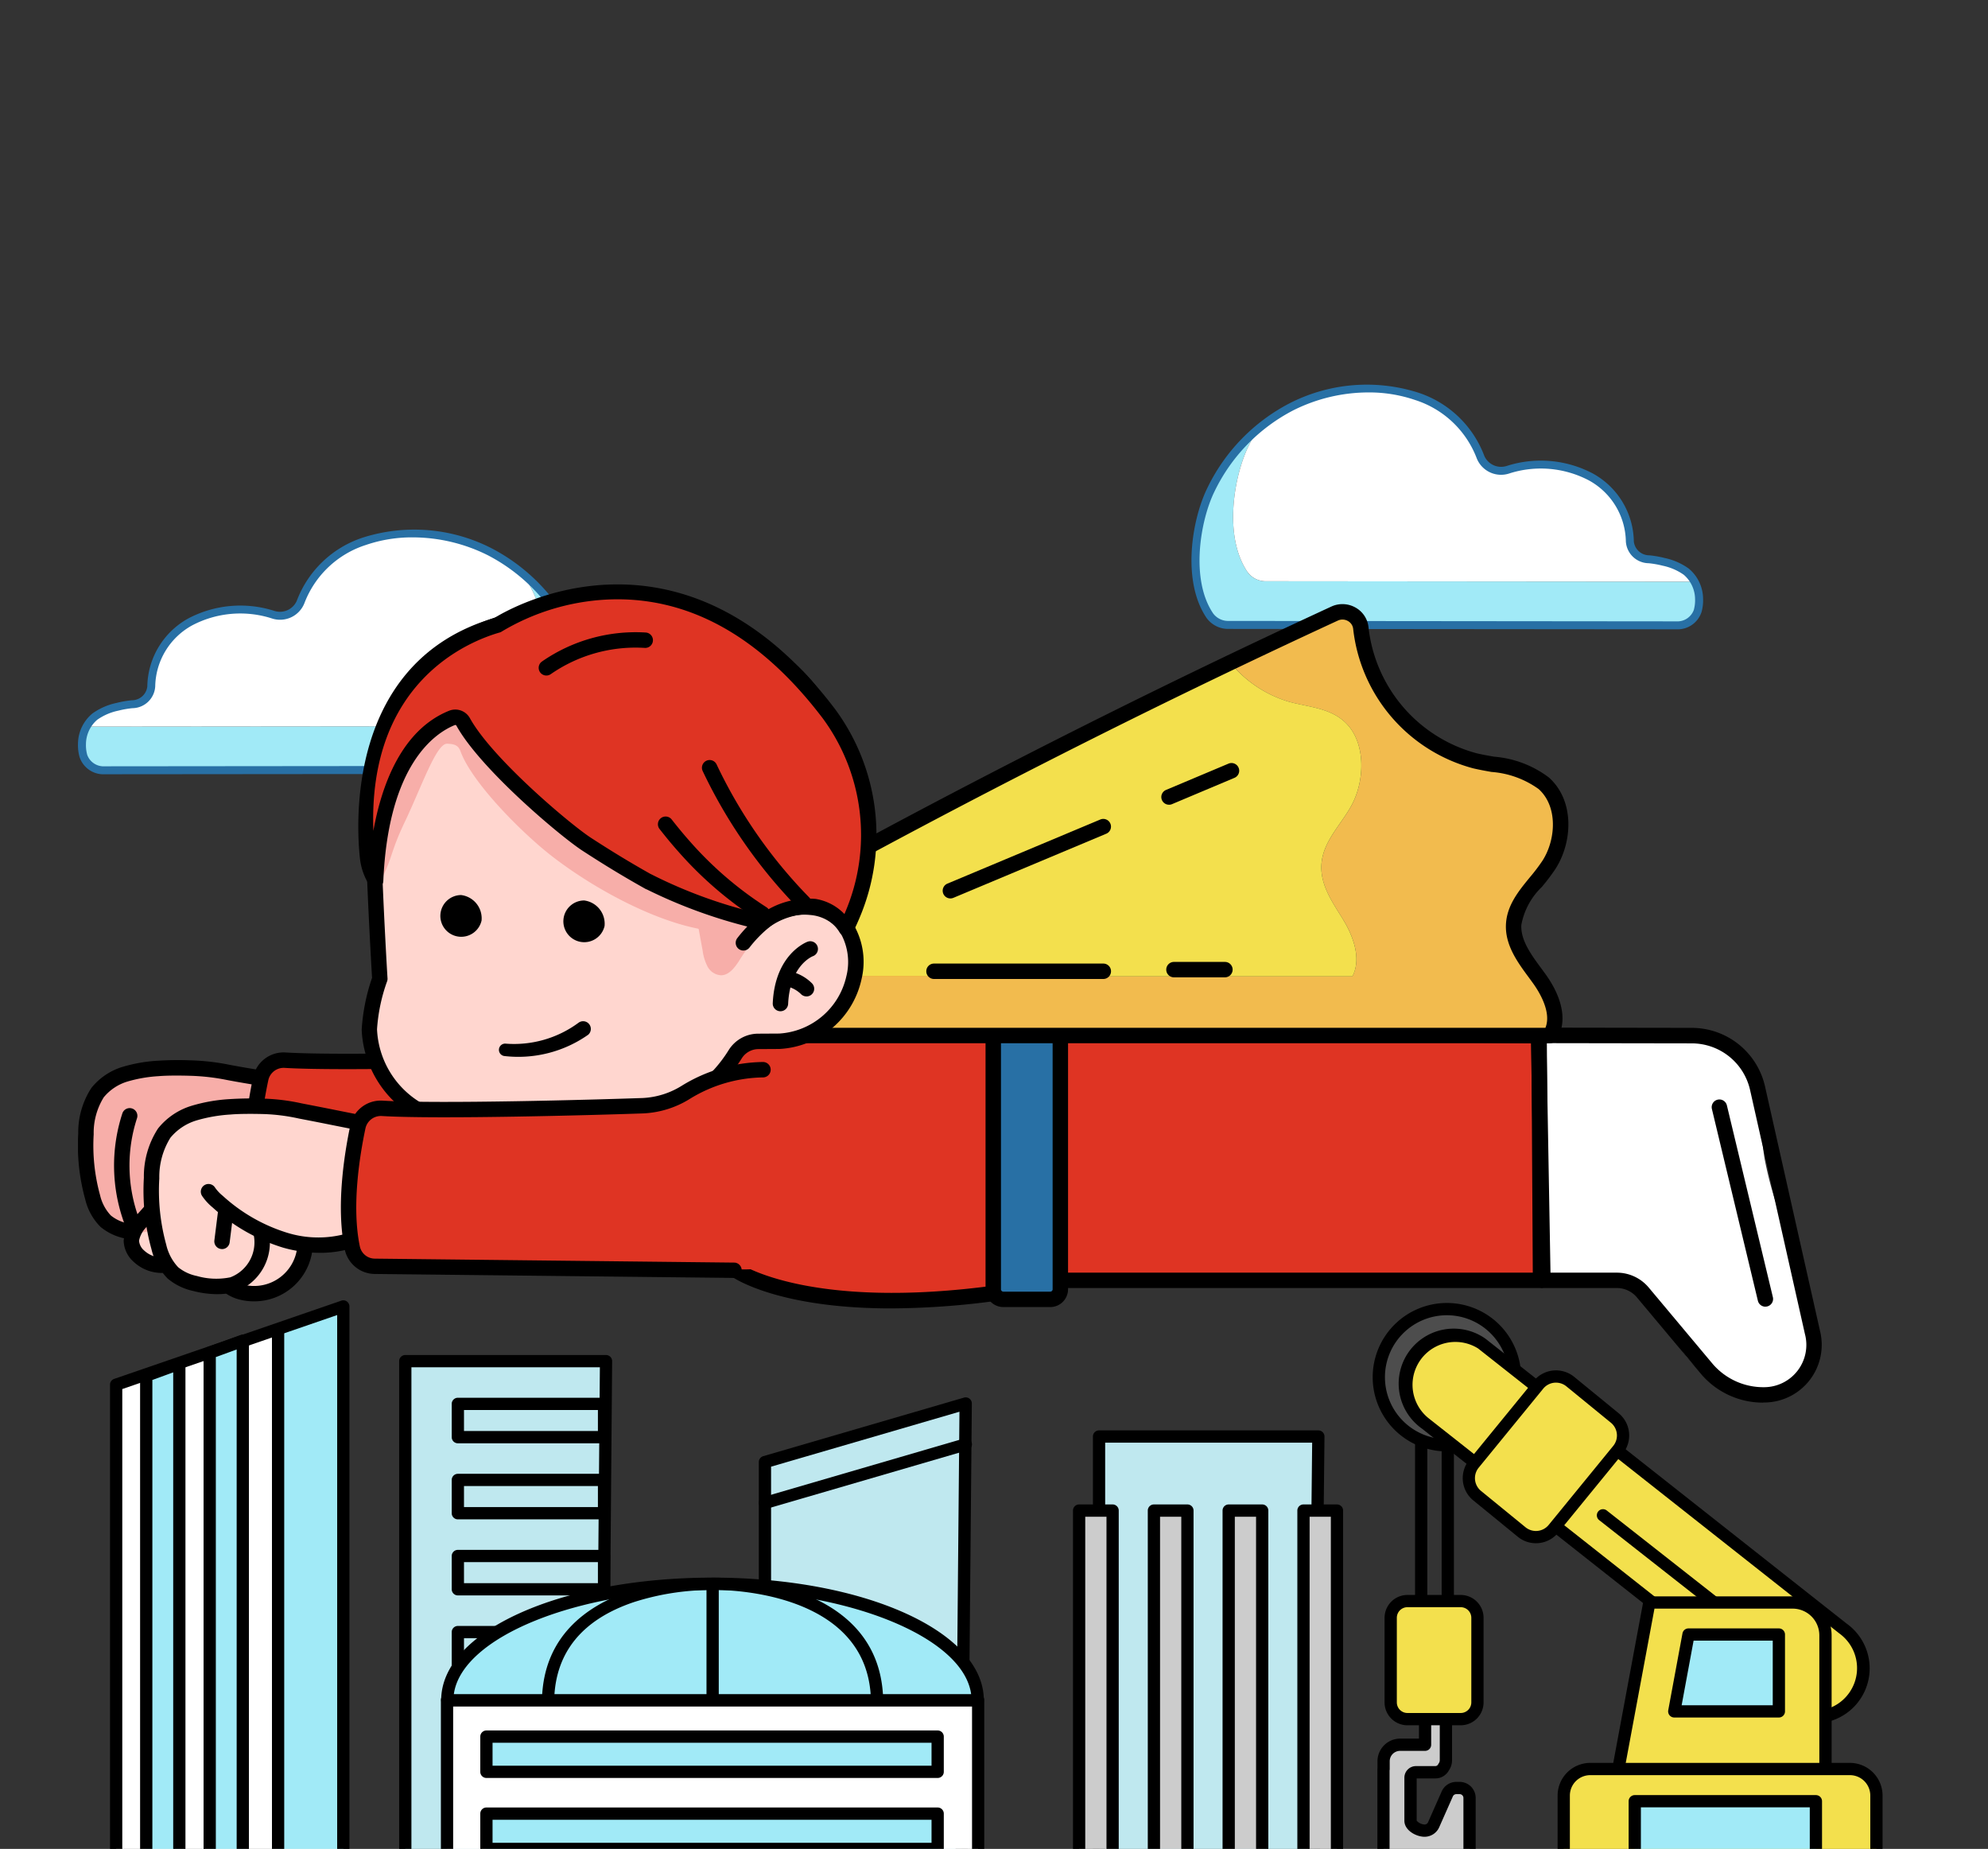 <svg xmlns="http://www.w3.org/2000/svg" xmlns:xlink="http://www.w3.org/1999/xlink" width="176.299" height="163.947" viewBox="0 0 176.299 163.947">
  <rect x="0" y="0" width="176.299" height="163.947" fill="#333333" stroke="none"/>
  <defs>
    <clipPath id="clip-path">
      <rect id="長方形_5631" data-name="長方形 5631" width="154.616" height="72.555" fill="none"/>
    </clipPath>
    <clipPath id="clip-path-2">
      <rect id="長方形_5611" data-name="長方形 5611" width="176.299" height="163.947" transform="translate(8950.886 -1821.477)" fill="#fff" stroke="#707070" stroke-width="1" opacity="0.724"/>
    </clipPath>
    <clipPath id="clip-path-3">
      <rect id="長方形_5626" data-name="長方形 5626" width="157.191" height="51.909" fill="none"/>
    </clipPath>
  </defs>
  <g id="area_job-chara19" transform="translate(-6607.725 1821.477)">
    <g id="グループ_7662" data-name="グループ 7662" transform="translate(-2343.161)">
      <g id="グループ_7660" data-name="グループ 7660" transform="translate(308.548 -5.606)">
        <path id="パス_29271" data-name="パス 29271" d="M6.044,28.561c-2.171-3.2-1.175-8.547.062-11.111a16.952,16.952,0,0,1,.861-1.562,16.538,16.538,0,0,0-4.2,5.438C1.531,23.89.535,29.238,2.706,32.437a2,2,0,0,0,1.661.817l39.71.035a1.893,1.893,0,0,0,1.888-1.269,3.559,3.559,0,0,0-.283-2.608L7.7,29.378a2,2,0,0,1-1.661-.817" transform="translate(8746.927 -1793.708)" fill="#a1eaf7"/>
        <path id="パス_29272" data-name="パス 29272" d="M55.033,17.645a5.219,5.219,0,0,0-2.012-.875,8.691,8.691,0,0,0-1.3-.227,1.718,1.718,0,0,1-1.693-1.583,6.61,6.61,0,0,0-3.473-5.726,9.535,9.535,0,0,0-7.287-.647,1.983,1.983,0,0,1-2.48-1.1,9.023,9.023,0,0,0-5.7-5.407,14.625,14.625,0,0,0-11.06.937A15.426,15.426,0,0,0,17.044,5a16.836,16.836,0,0,0-.861,1.562c-1.237,2.564-2.233,7.911-.062,11.111a2,2,0,0,0,1.661.817l37.979.034a2.87,2.87,0,0,0-.727-.878" transform="translate(8736.849 -1782.82)" fill="#fff"/>
        <path id="パス_29273" data-name="パス 29273" d="M43.006,21.706h0l-39.71-.035A2.364,2.364,0,0,1,1.34,20.7C-.874,17.436.028,12.032,1.376,9.238A16.561,16.561,0,0,1,8.715,1.656,15.031,15.031,0,0,1,20.051.7a9.373,9.373,0,0,1,5.921,5.633,1.63,1.63,0,0,0,2.04.869,9.9,9.9,0,0,1,7.565.677,7.009,7.009,0,0,1,3.652,6.038A1.378,1.378,0,0,0,40.6,15.144a9.069,9.069,0,0,1,1.354.236,5.664,5.664,0,0,1,2.148.942,3.526,3.526,0,0,1,1.269,2.69,3.822,3.822,0,0,1-.139,1.162,2.228,2.228,0,0,1-2.227,1.531M15.7.7A14.929,14.929,0,0,0,9.034,2.285,15.854,15.854,0,0,0,2.012,9.544C.773,12.111-.111,17.305,1.924,20.3a1.652,1.652,0,0,0,1.369.662L43,21h0a1.548,1.548,0,0,0,1.545-1.007,3.166,3.166,0,0,0,.115-.957,2.875,2.875,0,0,0-1-2.164,5.012,5.012,0,0,0-1.876-.808,8.377,8.377,0,0,0-1.248-.219,2.052,2.052,0,0,1-2.014-1.939,6.3,6.3,0,0,0-3.294-5.414,9.168,9.168,0,0,0-7.009-.618A2.321,2.321,0,0,1,25.3,6.549a8.659,8.659,0,0,0-5.481-5.182A12.572,12.572,0,0,0,15.7.7" transform="translate(8748 -1781.773)" fill="#2870a5"/>
      </g>
      <g id="グループ_7661" data-name="グループ 7661" transform="translate(8957.802 -1774.526)">
        <path id="パス_29271-2" data-name="パス 29271" d="M41.48,28.561c2.171-3.2,1.175-8.547-.062-11.111a16.951,16.951,0,0,0-.861-1.562,16.539,16.539,0,0,1,4.2,5.438c1.237,2.564,2.233,7.912.062,11.111a2,2,0,0,1-1.661.817l-39.71.035A1.893,1.893,0,0,1,1.558,32.02a3.559,3.559,0,0,1,.283-2.608l37.978-.034a2,2,0,0,0,1.661-.817" transform="translate(-1.077 -11.935)" fill="#a1eaf7"/>
        <path id="パス_29272-2" data-name="パス 29272" d="M15.571,17.645a5.219,5.219,0,0,1,2.012-.875,8.691,8.691,0,0,1,1.3-.227,1.718,1.718,0,0,0,1.693-1.583,6.61,6.61,0,0,1,3.473-5.726,9.535,9.535,0,0,1,7.287-.647,1.983,1.983,0,0,0,2.48-1.1,9.023,9.023,0,0,1,5.7-5.407,14.625,14.625,0,0,1,11.06.937A15.426,15.426,0,0,1,53.561,5a16.836,16.836,0,0,1,.861,1.562c1.237,2.564,2.233,7.911.062,11.111a2,2,0,0,1-1.661.817l-37.979.034a2.87,2.87,0,0,1,.727-.878" transform="translate(-14.08 -1.046)" fill="#fff"/>
        <path id="パス_29273-2" data-name="パス 29273" d="M2.368,21.706h0l39.71-.035a2.364,2.364,0,0,0,1.952-.972c2.215-3.264,1.312-8.668-.036-11.462a16.561,16.561,0,0,0-7.339-7.582A15.031,15.031,0,0,0,25.323.7,9.373,9.373,0,0,0,19.4,6.333a1.63,1.63,0,0,1-2.04.869A9.9,9.9,0,0,0,9.8,7.879a7.009,7.009,0,0,0-3.652,6.038,1.378,1.378,0,0,1-1.373,1.227,9.069,9.069,0,0,0-1.354.236,5.664,5.664,0,0,0-2.148.942A3.526,3.526,0,0,0,0,19.013a3.822,3.822,0,0,0,.139,1.162,2.228,2.228,0,0,0,2.227,1.531M29.676.7a14.929,14.929,0,0,1,6.664,1.582,15.854,15.854,0,0,1,7.022,7.259c1.238,2.567,2.122,7.761.088,10.76a1.652,1.652,0,0,1-1.369.662L2.37,21h0A1.548,1.548,0,0,1,.822,19.994a3.166,3.166,0,0,1-.115-.957,2.875,2.875,0,0,1,1-2.164,5.012,5.012,0,0,1,1.876-.808,8.377,8.377,0,0,1,1.248-.219A2.052,2.052,0,0,0,6.85,13.907a6.3,6.3,0,0,1,3.294-5.414,9.168,9.168,0,0,1,7.009-.618,2.321,2.321,0,0,0,2.921-1.327,8.659,8.659,0,0,1,5.481-5.182A12.572,12.572,0,0,1,29.676.7" transform="translate(0 0)" fill="#2870a5"/>
      </g>
      <g id="グループ_7648" data-name="グループ 7648" transform="translate(8957.802 -1769.656)">
        <g id="グループ_7586" data-name="グループ 7586" clip-path="url(#clip-path)">
          <path id="パス_29274" data-name="パス 29274" d="M292.565,108.746q-1.213-5.542-2.83-10.986a33.374,33.374,0,0,1-1.022-3.967c-.249-1.491-.272-3.012-.49-4.507a8.425,8.425,0,0,0-1.614-4.178,6.252,6.252,0,0,0-2.212-1.68,7.014,7.014,0,0,0-4.369-.5l-11.361-.064.388,21.721,7.614.1c1.2,1.52,2.431,3.019,3.579,4.58,1.191,1.62,2.361,3.367,4.128,4.326a11.41,11.41,0,0,0,3.027.99,4.478,4.478,0,0,0,2.46.059,4.22,4.22,0,0,0,1.891-1.751,5.236,5.236,0,0,0,1-2.228,5.724,5.724,0,0,0-.193-1.915" transform="translate(-139.144 -42.873)" fill="#fff"/>
          <path id="パス_29275" data-name="パス 29275" d="M177.2,104.154h44.414l-.129-21.691-44.673-.517" transform="translate(-91.57 -42.44)" fill="#df3423"/>
          <path id="パス_29276" data-name="パス 29276" d="M222.619,104.1H180.48a.683.683,0,1,1,0-1.366h41.451L221.81,82.4,180.084,81.9a.683.683,0,0,1,.008-1.366h.009l42.4.516a.683.683,0,0,1,.674.679l.129,21.691a.683.683,0,0,1-.683.687" transform="translate(-92.917 -41.707)"/>
          <path id="パス_29277" data-name="パス 29277" d="M287.863,114.784a7.2,7.2,0,0,1-5.568-2.6l-5.635-6.728a2.324,2.324,0,0,0-1.786-.834h-6.553a.684.684,0,0,1-.683-.671l-.387-21.72a.682.682,0,0,1,.683-.7h0l13.568.022a6.662,6.662,0,0,1,6.525,5.229l4.862,21.615a5.116,5.116,0,0,1-4.9,6.377h-.132M268.994,103.26h5.881a3.688,3.688,0,0,1,2.834,1.323l5.646,6.742a5.919,5.919,0,0,0,4.615,2.091,3.751,3.751,0,0,0,3.589-4.711L286.7,87.09a5.3,5.3,0,0,0-5.194-4.162l-12.872-.021Z" transform="translate(-138.41 -42.229)"/>
          <path id="パス_29278" data-name="パス 29278" d="M305.279,113.112a.683.683,0,0,1-.664-.525l-4.078-17.006a.683.683,0,1,1,1.329-.319l4.078,17.006a.683.683,0,0,1-.505.823.672.672,0,0,1-.16.019" transform="translate(-155.639 -49.065)"/>
          <path id="パス_29279" data-name="パス 29279" d="M24.823,102.428a4.935,4.935,0,0,1,.163,3.289,7.781,7.781,0,0,1-3.268,3.91,6.792,6.792,0,0,1-2.263,1.105,3.045,3.045,0,0,1-2.43-.378,1.929,1.929,0,0,1-1.1,1.1,16.108,16.108,0,0,1-2.16.947,3.552,3.552,0,0,1-2.783.106,3.273,3.273,0,0,1-1.407-2.839c-.151-2.855,1.095-5.578,2.313-8.166" transform="translate(-4.951 -52.568)" fill="#ffd6cf"/>
          <path id="パス_29280" data-name="パス 29280" d="M20.84,90.453a39.546,39.546,0,0,1-5.94-.99,20.8,20.8,0,0,0-3.988-.282,24.637,24.637,0,0,0-5.8.422,3.28,3.28,0,0,0-1.225.5,3.142,3.142,0,0,0-.808,1,13.189,13.189,0,0,0-1.3,7.937,7.11,7.11,0,0,0,.479,2.1,4.211,4.211,0,0,0,5.625,2.139,3.366,3.366,0,0,0,4.054.521,6.332,6.332,0,0,0,2.686-3.391c2.693.152,4.085.376,6.353-1.084-.086-.027.023-.543-.064-.57" transform="translate(-0.866 -46.185)" fill="#f7aea9"/>
          <path id="パス_29281" data-name="パス 29281" d="M4.239,103.314a.687.687,0,0,1-.17-.021,4.866,4.866,0,0,1-2.075-1.01A5.128,5.128,0,0,1,.64,99.838a17.907,17.907,0,0,1-.617-5.829,7.2,7.2,0,0,1,1.163-4.037A5.6,5.6,0,0,1,3.952,88.1a13.5,13.5,0,0,1,3.081-.544,28.591,28.591,0,0,1,2.953-.037,20.276,20.276,0,0,1,3.475.4c.934.179,2.107.372,3.241.558s2.331.383,3.285.566a.683.683,0,0,1-.257,1.342c-.936-.179-2.112-.373-3.249-.559s-2.324-.382-3.276-.565a19.1,19.1,0,0,0-3.261-.372c-.827-.026-2.053-.033-2.789.033a12.361,12.361,0,0,0-2.773.479,4.332,4.332,0,0,0-2.1,1.4,5.987,5.987,0,0,0-.89,3.279,16.546,16.546,0,0,0,.563,5.383,3.906,3.906,0,0,0,.957,1.812,3.456,3.456,0,0,0,1.5.7.683.683,0,0,1-.169,1.346" transform="translate(0 -45.316)"/>
          <path id="パス_29282" data-name="パス 29282" d="M11.786,116.53c-.068,0-.136,0-.205-.006a3.645,3.645,0,0,1-2.3-.989,2.586,2.586,0,0,1-.878-1.877,3.49,3.49,0,0,1,1.1-2.2l3.283-3.693a.683.683,0,1,1,1.021.909l-3.282,3.691a2.359,2.359,0,0,0-.758,1.3,1.264,1.264,0,0,0,.451.873,2.3,2.3,0,0,0,1.435.618,4.792,4.792,0,0,0,2.514-.846,27.194,27.194,0,0,0,2.306-1.494.678.678,0,0,1,.519-.12,5.727,5.727,0,0,0,4.379-1.177,8.066,8.066,0,0,0,2.662-3.939.683.683,0,1,1,1.3.425,9.426,9.426,0,0,1-3.127,4.6,7.157,7.157,0,0,1-5.159,1.483c-.707.5-1.444.973-2.2,1.407a6.227,6.227,0,0,1-3.067,1.033" transform="translate(-4.352 -55.474)"/>
          <path id="パス_29283" data-name="パス 29283" d="M8.176,106.962a.683.683,0,0,1-.642-.449A14.9,14.9,0,0,1,7.372,96.8a.683.683,0,1,1,1.3.426,13.523,13.523,0,0,0,.147,8.817.683.683,0,0,1-.642.918" transform="translate(-3.438 -49.89)"/>
          <path id="パス_29284" data-name="パス 29284" d="M19.039,105.645a.582.582,0,0,1-.071,0c-1.1-.112-2.2-.268-3.286-.463a.683.683,0,1,1,.242-1.345c1.05.188,2.122.339,3.185.449a.683.683,0,0,1-.069,1.363" transform="translate(-7.83 -53.77)"/>
          <path id="パス_29285" data-name="パス 29285" d="M17.571,107.237h-.028a.683.683,0,0,1-.655-.71,4.766,4.766,0,0,0-.149-1.389.683.683,0,0,1,1.323-.343,6.133,6.133,0,0,1,.191,1.787.683.683,0,0,1-.682.656" transform="translate(-8.658 -54.008)"/>
          <path id="パス_29286" data-name="パス 29286" d="M58.007,87.027c-4.92.172-18.288.526-23.136.231a2.071,2.071,0,0,0-2.147,1.636c-.531,2.5-1.269,7.121-.487,10.78a2.042,2.042,0,0,0,1.986,1.588l31.919.352" transform="translate(-16.519 -45.071)" fill="#df3423"/>
          <path id="パス_29287" data-name="パス 29287" d="M65.408,98.137H65.4l-31.92-.353a2.739,2.739,0,0,1-2.646-2.128c-.811-3.8-.043-8.564.487-11.065a2.761,2.761,0,0,1,2.857-2.176c4.9.3,18.642-.078,23.071-.233a7.174,7.174,0,0,0,3.482-1.1A14.082,14.082,0,0,1,67.9,78.992h.01a.683.683,0,0,1,.01,1.367,12.716,12.716,0,0,0-6.471,1.892,8.545,8.545,0,0,1-4.149,1.3c-4.446.156-18.252.531-23.2.231a1.391,1.391,0,0,0-1.437,1.1c-.508,2.4-1.247,6.944-.488,10.5A1.363,1.363,0,0,0,33.5,96.418l31.919.352a.683.683,0,0,1-.007,1.367" transform="translate(-15.786 -40.91)"/>
          <path id="パス_29288" data-name="パス 29288" d="M103.125,70.314h30.518V99.149c-17.469,2.525-23.783-1.895-23.783-1.895s-12.19-2.978-10.3-14.865" transform="translate(-51.461 -36.416)" fill="#df3423"/>
          <path id="パス_29289" data-name="パス 29289" d="M120.749,99.881c-9.139,0-13.208-2.243-13.968-2.72a26.888,26.888,0,0,1-6.535-2.437c-4.434-2.4-6.605-5.67-6.279-9.446a.683.683,0,1,1,1.361.118c-.675,7.811,11.73,10.429,11.856,10.455a.68.68,0,0,1,.256.109c.059.04,6.243,4.126,22.708,1.861V70.263H100.313a.683.683,0,0,1,0-1.367h30.519a.684.684,0,0,1,.683.684V98.414a.683.683,0,0,1-.586.676,71.307,71.307,0,0,1-10.18.791" transform="translate(-48.649 -35.681)"/>
          <path id="パス_29290" data-name="パス 29290" d="M173.417,103.745h-4.159a.894.894,0,0,1-.894-.894V77.9h5.948v24.946a.9.9,0,0,1-.895.894" transform="translate(-87.196 -40.347)" fill="#2870a5"/>
          <path id="パス_29291" data-name="パス 29291" d="M173.417,103.745h-4.159a.894.894,0,0,1-.894-.894V77.9h5.948v24.946a.9.9,0,0,1-.895.894" transform="translate(-87.196 -40.347)" fill="#2870a5"/>
          <path id="パス_29292" data-name="パス 29292" d="M172.683,103.694h-4.159a1.579,1.579,0,0,1-1.578-1.577V77.171a.684.684,0,0,1,.684-.684h5.948a.684.684,0,0,1,.684.684v24.946a1.579,1.579,0,0,1-1.578,1.577m-4.37-25.84v24.263a.211.211,0,0,0,.211.211h4.159a.211.211,0,0,0,.211-.211V77.854Z" transform="translate(-86.462 -39.613)"/>
          <path id="パス_29293" data-name="パス 29293" d="M193.361,32.787c.105-2.079,1.993-3.543,3.124-5.291,1.429-2.209,1.507-5.476-.446-7.238-1.611-1.453-3.992-1.5-6.1-2A13.773,13.773,0,0,1,179.81,6.494,1.641,1.641,0,0,0,177.485,5.2q-4.638,2.142-9.243,4.353a10.642,10.642,0,0,0,5.161,3.459c1.794.5,3.817.544,5.185,2,1.66,1.762,1.593,5.028.379,7.238-.96,1.748-2.564,3.212-2.653,5.291-.078,1.81,1.039,3.338,1.938,4.81s1.635,3.492.808,5.022H127.966l-.436,5.247h69.064c.973-1.529.106-3.549-.952-5.022s-2.371-3-2.28-4.809" transform="translate(-66.048 -2.615)" fill="#f2bb4e"/>
          <path id="パス_29294" data-name="パス 29294" d="M178.719,37.188c-.9-1.472-2.015-3-1.938-4.81.09-2.079,1.694-3.542,2.654-5.291,1.213-2.209,1.28-5.475-.38-7.238-1.368-1.453-3.391-1.5-5.185-2A10.638,10.638,0,0,1,168.71,14.4q-20.125,9.627-39.661,20.425l-.615,7.39h51.094c.827-1.529.09-3.55-.808-5.022" transform="translate(-66.516 -7.455)" fill="#f3e04d"/>
          <path id="パス_29295" data-name="パス 29295" d="M195.859,42.568H126.8a.683.683,0,1,1,0-1.367h68.65c.561-1.388-.555-3.191-1.093-3.939-.123-.172-.25-.344-.377-.518-1-1.352-2.124-2.885-2.031-4.725.084-1.675,1.116-2.937,2.115-4.157a16.7,16.7,0,0,0,1.117-1.47c1.191-1.842,1.4-4.8-.331-6.359a8.179,8.179,0,0,0-4.185-1.52c-.533-.095-1.083-.193-1.618-.319A14.456,14.456,0,0,1,178.4,5.831a.906.906,0,0,0-.464-.7.97.97,0,0,0-.895-.04c-16.511,7.624-32.95,15.953-48.859,24.755a.683.683,0,0,1-.661-1.2c15.938-8.817,32.407-17.161,48.948-24.8a2.35,2.35,0,0,1,2.144.094,2.263,2.263,0,0,1,1.147,1.748,13.052,13.052,0,0,0,9.6,11.173c.5.117,1.006.207,1.544.3a9.293,9.293,0,0,1,4.861,1.851c2.3,2.072,2.09,5.754.563,8.116a18.094,18.094,0,0,1-1.208,1.594,6.223,6.223,0,0,0-1.808,3.36c-.068,1.354.865,2.621,1.767,3.847.13.178.26.354.387.529,1.569,2.185,1.923,4.294.972,5.788a.682.682,0,0,1-.576.317" transform="translate(-65.314 -1.883)"/>
          <line id="線_918" data-name="線 918" y1="5.685" x2="13.556" transform="translate(77.37 21.478)" fill="#f3e04d"/>
          <path id="パス_29296" data-name="パス 29296" d="M159.751,50.185a.683.683,0,0,1-.265-1.314l13.556-5.684a.683.683,0,0,1,.528,1.26l-13.556,5.685a.682.682,0,0,1-.264.053" transform="translate(-82.381 -22.339)"/>
          <line id="線_919" data-name="線 919" y1="2.332" x2="5.539" transform="translate(96.756 16.522)" fill="#f3e04d"/>
          <path id="パス_29297" data-name="パス 29297" d="M199.964,36.553a.683.683,0,0,1-.266-1.313l5.539-2.332a.683.683,0,1,1,.53,1.259L200.229,36.5a.687.687,0,0,1-.265.054" transform="translate(-103.207 -17.015)"/>
          <line id="線_920" data-name="線 920" x2="15.014" transform="translate(75.912 34.305)" fill="#f3e04d"/>
          <path id="パス_29298" data-name="パス 29298" d="M171.741,71.108H156.728a.683.683,0,1,1,0-1.367h15.014a.683.683,0,0,1,0,1.367" transform="translate(-80.815 -36.119)"/>
          <line id="線_921" data-name="線 921" x2="4.519" transform="translate(97.194 34.16)" fill="#f3e04d"/>
          <path id="パス_29299" data-name="パス 29299" d="M205.39,70.806h-4.519a.683.683,0,0,1,0-1.367h4.519a.683.683,0,0,1,0,1.367" transform="translate(-103.678 -35.963)"/>
          <path id="パス_29300" data-name="パス 29300" d="M95.241,22.195A17.45,17.45,0,0,0,79.317,5.085a48.14,48.14,0,0,0-10.473.269,14.808,14.808,0,0,0-12.968,7.619,17.72,17.72,0,0,0-2.09,8.572l.03,6.509.576.011q.354,3.836.549,7.685a10.8,10.8,0,0,0-.593,1.063,11.116,11.116,0,0,0-.324,7.635,6.015,6.015,0,0,0,1.541,2.936,6.3,6.3,0,0,0,1.8,1.061,7.939,7.939,0,0,0,1.145.847c1.262.771,1.444,1.28,3.364,1.636a42.248,42.248,0,0,0,9.74.343c4.783-.41,11.156-1.974,14.331-7.1A2.48,2.48,0,0,1,88.05,43l2.446-.016a6.055,6.055,0,0,0,5.966-5.575l.008-.215c.068-1.549.14-3.149-.82-4.4a3.759,3.759,0,0,0-1.077-.943A11.2,11.2,0,0,0,95.1,28.59c.142-2.3.177-4.449.145-6.4M67.214,43.531h-.052a.064.064,0,0,1-.066-.066.066.066,0,0,1,.065-.066H67.2c.162,0,.324-.012.486-.024.217.02.435.037.653.055a7.169,7.169,0,0,1-1.124.1" transform="translate(-27.712 -2.548)" fill="#ffd6cf"/>
          <path id="パス_29301" data-name="パス 29301" d="M113.6,60.3l.627,3.4a4.253,4.253,0,0,0,.441,1.426,1.445,1.445,0,0,0,1.209.765c.677-.018,1.157-.643,1.535-1.206a19.749,19.749,0,0,1,3.487-4.223" transform="translate(-58.832 -31.229)" fill="#f7aea9"/>
          <path id="パス_29302" data-name="パス 29302" d="M93.013,21.584,69.4,18.369l.754-5.561A19.016,19.016,0,0,0,61,16.871c-3.432,2.949-5.353,7.322-6.327,11.74a15.142,15.142,0,0,0-.388,5.364c1.782-2.948,1.257-3.131,2.741-6.239,1.521-3.186,2.818-7.025,3.783-6.977.6.03.971.108,1.177.673,1.016,2.8,5.5,7.3,8.2,9.373,4.094,3.146,10.039,6.239,14.441,6.578a6.8,6.8,0,0,0,4.621-1.035c.786-.607.474-1.408.909-2.3A44.379,44.379,0,0,0,93.287,23.31c.121-.6.2-1.336-.274-1.726" transform="translate(-28.063 -6.633)" fill="#f7aea9"/>
          <path id="パス_29303" data-name="パス 29303" d="M68.41,51.248a35.639,35.639,0,0,1-6.121-.5A19.5,19.5,0,0,1,56.6,48.691a9.4,9.4,0,0,1-4.417-7.557,17.33,17.33,0,0,1,.92-4.609c-.06-.973-.389-6.72-.533-11.334-.16-.835-1.531-8.824,3.218-15.008,3.2-4.166,8.409-6.49,15.483-6.909a31.75,31.75,0,0,1,7.442.248c5.513.813,10.015,2.975,13.02,6.25,4.488,4.894,5.8,12.218,3.909,21.772a6.54,6.54,0,0,1,.875,5.068,7.873,7.873,0,0,1-7.285,6.221l-1.866.011a1.754,1.754,0,0,0-1.472.813c-2.643,4.266-7.583,6.842-14.283,7.45-1.12.1-2.2.141-3.2.141M73.74,4.536c-1.425,0-2.32.094-2.353.1-6.692.4-11.561,2.539-14.509,6.371C52.346,16.9,53.9,24.9,53.92,24.976a.722.722,0,0,1,.013.115c.153,4.956.523,11.249.54,11.464a.682.682,0,0,1-.03.261,15.476,15.476,0,0,0-.9,4.273,8,8,0,0,0,3.759,6.433,18.274,18.274,0,0,0,5.236,1.884c.165.031,16.331,2.981,22.189-6.47a3.091,3.091,0,0,1,2.624-1.459l1.869-.011a6.511,6.511,0,0,0,5.942-5.07,5.2,5.2,0,0,0-.693-4.133,3.6,3.6,0,0,0-2.516-1.311,4.905,4.905,0,0,0-3.621,1.083,10.911,10.911,0,0,0-1.764,1.813.683.683,0,0,1-1.067-.854,12.25,12.25,0,0,1,1.954-2.007,6.223,6.223,0,0,1,4.647-1.394,5.314,5.314,0,0,1,2.357.823c1.563-8.68.307-15.311-3.739-19.722C85.743,5.266,77.7,4.536,73.74,4.536" transform="translate(-27.024 -1.638)"/>
          <path id="パス_29304" data-name="パス 29304" d="M128.485,71.843h-.032a.684.684,0,0,1-.651-.714c.2-4.337,2.968-5.407,3.085-5.45a.683.683,0,0,1,.479,1.28c-.1.038-2.044.857-2.2,4.232a.684.684,0,0,1-.682.652" transform="translate(-66.189 -33.993)"/>
          <path id="パス_29305" data-name="パス 29305" d="M131.746,73.421a.682.682,0,0,1-.485-.2,2.627,2.627,0,0,0-1.1-.646.683.683,0,0,1,.314-1.33,3.917,3.917,0,0,1,1.756,1.015.683.683,0,0,1-.485,1.164" transform="translate(-67.141 -36.887)"/>
          <path id="パス_29306" data-name="パス 29306" d="M78.011,82.308a9.616,9.616,0,0,0,6.478-1.856.684.684,0,0,1,.855,1.066,10.79,10.79,0,0,1-7.44,1.889.553.553,0,0,1,.107-1.1" transform="translate(-40.096 -41.586)"/>
          <path id="パス_29307" data-name="パス 29307" d="M70.368,59.405a1.85,1.85,0,1,1-1.811-2.266,2.079,2.079,0,0,1,1.811,2.266" transform="translate(-34.579 -29.592)"/>
          <path id="パス_29308" data-name="パス 29308" d="M92.994,60.4a1.85,1.85,0,1,1-1.811-2.266A2.079,2.079,0,0,1,92.994,60.4" transform="translate(-46.297 -30.107)"/>
          <path id="パス_29309" data-name="パス 29309" d="M53.36,27c1.878-10.268,4.651-13.756,6.7-14.582a.8.8,0,0,1,.993.366c2.062,3.723,7.827,8.3,11.274,10.9,5.359,4.053,10.083,5.545,15.322,7.041,1.163-.9.222-.33,1.828-.88a5.358,5.358,0,0,1,5.62,1.4c2.732-6.657,2.954-8.859-.034-15.412C94,13.5,92.5,10.269,90.454,8.73c-1.248-.937-6.139-4.893-7.614-5.475-3.729-1.471-4.8-2.144-8.851-1.7s-7.037.456-10.046,3.2a15.328,15.328,0,0,0-9.968,8.7c-1.577,3.78-2.724,9.466-1.158,12.667Z" transform="translate(-26.967 -0.735)" fill="#df3423"/>
          <path id="パス_29310" data-name="パス 29310" d="M94.833,31.191a.684.684,0,0,1-.566-.3,3.47,3.47,0,0,0-2.372-1.652,6.216,6.216,0,0,0-4.087,1.292.681.681,0,0,1-.61.12l-.86-.244a44.746,44.746,0,0,1-9.179-3.354.686.686,0,0,1-.135-.058c-1.965-1.1-3.687-2.149-5.586-3.385-1.96-1.276-9.043-7.237-11.169-11.076a.116.116,0,0,0-.14-.063c-1.759.709-5.9,3.476-6.347,13.822a.683.683,0,0,1-1.262.333,5.47,5.47,0,0,1-.81-2.321c-.318-2.891-1.236-17.477,11.917-21.326C65,2.126,80.3-6.788,93.83,11.038a18.792,18.792,0,0,1,2.193,18.51c-.178.43-.373.855-.579,1.266a.684.684,0,0,1-.566.375h-.044M77.455,25.668a.684.684,0,0,1,.108.048,42.557,42.557,0,0,0,9.148,3.375l.544.154a7.262,7.262,0,0,1,4.851-1.357,4.531,4.531,0,0,1,2.568,1.343q.044-.1.087-.206a17.42,17.42,0,0,0-2.019-17.161C87.147,4.5,80.671.962,73.493,1.351a20.1,20.1,0,0,0-9.2,2.824.693.693,0,0,1-.192.09C61.253,5.082,52.422,8.7,52.9,21.851c.73-4.048,2.493-8.944,6.719-10.649a1.484,1.484,0,0,1,1.847.668c1.986,3.585,8.889,9.4,10.719,10.593,1.8,1.17,3.432,2.165,5.271,3.2" transform="translate(-26.705 0)"/>
          <path id="パス_29311" data-name="パス 29311" d="M115.93,52a.679.679,0,0,1-.367-.108,33.278,33.278,0,0,1-7.119-6.131c-.019-.021-.671-.739-1.623-1.956a.683.683,0,0,1,1.077-.842c.918,1.173,1.56,1.881,1.566,1.888a31.96,31.96,0,0,0,6.835,5.89A.683.683,0,0,1,115.93,52" transform="translate(-55.247 -22.117)"/>
          <path id="パス_29312" data-name="パス 29312" d="M123.8,45.648a.682.682,0,0,1-.477-.194,44.82,44.82,0,0,1-8.486-12.179.683.683,0,0,1,1.239-.576,43.3,43.3,0,0,0,8.2,11.777.683.683,0,0,1-.477,1.172" transform="translate(-59.44 -16.73)"/>
          <path id="パス_29313" data-name="パス 29313" d="M85.428,12.634a.683.683,0,0,1-.391-1.244,14.579,14.579,0,0,1,9.2-2.57.683.683,0,1,1-.087,1.364,13.187,13.187,0,0,0-8.335,2.328.682.682,0,0,1-.39.122" transform="translate(-43.889 -4.553)"/>
          <path id="パス_29314" data-name="パス 29314" d="M33.148,97.618c-1.7,0-3.318-.721-4.989-1.058a22.633,22.633,0,0,0-4.34-.307,26.8,26.8,0,0,0-6.308.459,3.579,3.579,0,0,0-1.334.539,3.425,3.425,0,0,0-.879,1.088,14.349,14.349,0,0,0-1.414,8.637,7.732,7.732,0,0,0,.521,2.288,4.583,4.583,0,0,0,6.122,2.328,3.662,3.662,0,0,0,4.411.567,6.9,6.9,0,0,0,2.924-3.69,14.124,14.124,0,0,0,8.373-2.208l-.281-.088" transform="translate(-7.128 -49.848)" fill="#ffd6cf"/>
          <path id="パス_29315" data-name="パス 29315" d="M18.6,111.906a8.687,8.687,0,0,1-2.148-.288,5.24,5.24,0,0,1-2.234-1.085,5.526,5.526,0,0,1-1.456-2.633,19.415,19.415,0,0,1-.669-6.323,7.791,7.791,0,0,1,1.253-4.36,6.043,6.043,0,0,1,2.98-2.017,14.639,14.639,0,0,1,3.339-.589,31.59,31.59,0,0,1,3.206-.04,18.117,18.117,0,0,1,3.233.419l.353.068c1.03.2,1.972.386,2.914.575s1.874.375,2.9.572a.683.683,0,1,1-.257,1.342c-1.029-.2-1.969-.386-2.91-.574s-1.876-.376-2.9-.572l-.355-.068a16.825,16.825,0,0,0-3.016-.395c-.9-.028-2.237-.036-3.043.036a13.488,13.488,0,0,0-3.03.525,4.771,4.771,0,0,0-2.318,1.541,6.572,6.572,0,0,0-.981,3.6,18.058,18.058,0,0,0,.615,5.877,4.305,4.305,0,0,0,1.059,2,3.825,3.825,0,0,0,1.657.776,6.24,6.24,0,0,0,2.972.116,3.318,3.318,0,0,0,2.04-3.892.683.683,0,0,1,1.351-.206,4.638,4.638,0,0,1-3.077,5.428,6.419,6.419,0,0,1-1.476.165" transform="translate(-6.25 -48.967)"/>
          <path id="パス_29316" data-name="パス 29316" d="M33.105,116.386a11.779,11.779,0,0,1-3.22-.459,16.427,16.427,0,0,1-6.244-3.563,4.763,4.763,0,0,1-.944-1.035.683.683,0,0,1,1.158-.725,3.536,3.536,0,0,0,.685.73,15.069,15.069,0,0,0,5.719,3.277,9.316,9.316,0,0,0,6.332-.3.683.683,0,0,1,.557,1.248,9.9,9.9,0,0,1-4.043.83" transform="translate(-11.7 -57.116)"/>
          <path id="パス_29317" data-name="パス 29317" d="M25.761,117.908a.645.645,0,0,1-.086-.005.683.683,0,0,1-.593-.763l.336-2.678a.683.683,0,0,1,1.356.17l-.336,2.679a.683.683,0,0,1-.677.6" transform="translate(-12.987 -58.97)"/>
          <path id="パス_29318" data-name="パス 29318" d="M29.447,126.091a5.081,5.081,0,0,1-1.145-.129,3.748,3.748,0,0,1-1.256-.517.683.683,0,0,1,.756-1.138,2.433,2.433,0,0,0,.807.324,3.844,3.844,0,0,0,4.681-3.312.683.683,0,1,1,1.358.154,5.2,5.2,0,0,1-5.2,4.618" transform="translate(-13.85 -62.517)"/>
          <path id="パス_29319" data-name="パス 29319" d="M84.018,107.039,52.1,106.686a2.043,2.043,0,0,1-1.986-1.588c-.781-3.66-.043-8.275.488-10.78a2.07,2.07,0,0,1,2.147-1.636c4.848.295,18.216-.06,23.136-.232l2.23-.294a12.839,12.839,0,0,1,9.12-2.865s6.208-.286,5.969,7.64c0,0,.335,10.267-8.643,10.028" transform="translate(-25.777 -46.22)" fill="#df3423"/>
          <path id="パス_29320" data-name="パス 29320" d="M83.286,107h-.008l-31.92-.352a2.739,2.739,0,0,1-2.646-2.128c-.811-3.8-.043-8.563.487-11.065a2.756,2.756,0,0,1,2.857-2.176c4.9.3,18.642-.078,23.071-.233a7.172,7.172,0,0,0,3.482-1.1,14.085,14.085,0,0,1,7.167-2.094h.01a.683.683,0,0,1,.01,1.367,12.72,12.72,0,0,0-6.472,1.892,8.545,8.545,0,0,1-4.149,1.3c-4.445.156-18.249.532-23.2.231a1.4,1.4,0,0,0-1.438,1.1c-.508,2.4-1.247,6.944-.488,10.5a1.363,1.363,0,0,0,1.325,1.047l31.919.352A.683.683,0,0,1,83.286,107" transform="translate(-25.045 -45.502)"/>
        </g>
      </g>
    </g>
    <g id="マスクグループ_375" data-name="マスクグループ 375" transform="translate(-2343.161)" clip-path="url(#clip-path-2)">
      <g id="グループ_7646" data-name="グループ 7646" transform="translate(8960.643 -1706.172)">
        <g id="グループ_7580" data-name="グループ 7580">
          <g id="グループ_7579" data-name="グループ 7579" clip-path="url(#clip-path-3)">
            <path id="パス_29210" data-name="パス 29210" d="M302.332,49.021a.543.543,0,0,1-.543-.543V22.915a.543.543,0,0,1,1.087,0V48.477a.543.543,0,0,1-.543.543" transform="translate(-186.056 -13.793)"/>
            <path id="パス_29211" data-name="パス 29211" d="M308.481,49.021a.543.543,0,0,1-.543-.543V22.915a.543.543,0,0,1,1.087,0V48.477a.543.543,0,0,1-.543.543" transform="translate(-189.847 -13.793)"/>
            <path id="パス_29212" data-name="パス 29212" d="M305.481,8.068a6.037,6.037,0,1,1-6.037-6.037,6.037,6.037,0,0,1,6.037,6.037" transform="translate(-180.888 -1.252)" fill="#4d4d4d"/>
            <path id="パス_29213" data-name="パス 29213" d="M298.57,13.775a6.581,6.581,0,1,1,6.581-6.581,6.588,6.588,0,0,1-6.581,6.581m0-12.075a5.494,5.494,0,1,0,5.494,5.494A5.5,5.5,0,0,0,298.57,1.7" transform="translate(-180.014 -0.378)"/>
            <path id="パス_29214" data-name="パス 29214" d="M333.264,41.09,301.258,15.844a4.338,4.338,0,0,1,4.99-7.1l32.006,25.246a4.338,4.338,0,1,1-4.99,7.1" transform="translate(-184.592 -4.905)" fill="#f3e04d"/>
            <path id="パス_29215" data-name="パス 29215" d="M334.877,41.55a4.857,4.857,0,0,1-2.8-.886l-.024-.018L300.046,15.4a4.881,4.881,0,0,1-1.162-6.784,4.887,4.887,0,0,1,6.8-1.186l32.03,25.264a4.88,4.88,0,0,1-2.838,8.855m-2.164-1.767a3.795,3.795,0,0,0,4.353-6.217L305.036,8.3a3.8,3.8,0,0,0-4.34,6.227Z" transform="translate(-183.716 -4.034)"/>
            <line id="線_916" data-name="線 916" x2="17.85" y2="14.019" transform="translate(132.398 19.064)" fill="#f3e04d"/>
            <path id="パス_29216" data-name="パス 29216" d="M362.22,63.4a.539.539,0,0,1-.335-.116l-17.85-14.018a.543.543,0,1,1,.671-.855l17.85,14.019a.544.544,0,0,1-.336.971" transform="translate(-211.973 -29.774)"/>
            <path id="パス_29217" data-name="パス 29217" d="M367.082,84.915H348.664l2.8-15.047h12.706a2.911,2.911,0,0,1,2.91,2.911Z" transform="translate(-214.955 -43.074)" fill="#f3e04d"/>
            <path id="パス_29218" data-name="パス 29218" d="M366.208,84.586H347.79a.544.544,0,0,1-.535-.643l2.8-15.047a.544.544,0,0,1,.535-.444H363.3a3.458,3.458,0,0,1,3.454,3.454V84.042a.543.543,0,0,1-.543.543M348.444,83.5h17.22V71.906a2.37,2.37,0,0,0-2.367-2.367H351.043Z" transform="translate(-214.08 -42.201)"/>
            <path id="パス_29219" data-name="パス 29219" d="M371.006,84.089h-9.276l1.262-6.815h8.014Z" transform="translate(-223.01 -47.64)" fill="#a1eaf7"/>
            <path id="パス_29220" data-name="パス 29220" d="M370.132,83.76h-9.276a.544.544,0,0,1-.535-.642l1.262-6.815a.543.543,0,0,1,.535-.444h8.014a.543.543,0,0,1,.543.543v6.815a.543.543,0,0,1-.543.543m-8.622-1.087h8.079V76.944H362.57Z" transform="translate(-222.136 -46.767)"/>
            <path id="パス_29221" data-name="パス 29221" d="M336.172,117.646v-6.924a2.35,2.35,0,0,1,2.35-2.35h23.028a2.35,2.35,0,0,1,2.35,2.35v6.924" transform="translate(-207.253 -66.812)" fill="#f3e04d"/>
            <path id="パス_29222" data-name="パス 29222" d="M363.027,117.316a.543.543,0,0,1-.543-.543v-6.924a1.809,1.809,0,0,0-1.807-1.807H337.649a1.81,1.81,0,0,0-1.807,1.807v6.924a.543.543,0,1,1-1.087,0v-6.924a2.9,2.9,0,0,1,2.894-2.894h23.028a2.9,2.9,0,0,1,2.894,2.894v6.924a.543.543,0,0,1-.543.543" transform="translate(-206.38 -65.938)"/>
            <rect id="長方形_5625" data-name="長方形 5625" width="16.064" height="5.154" transform="translate(135.217 44.417)" fill="#a1eaf7"/>
            <path id="パス_29223" data-name="パス 29223" d="M367.785,120.646H351.72a.543.543,0,0,1-.543-.543v-5.154a.543.543,0,0,1,.543-.543h16.064a.543.543,0,0,1,.543.543V120.1a.543.543,0,0,1-.543.543m-15.521-1.087h14.978v-4.067H352.264Z" transform="translate(-216.504 -70.532)"/>
            <path id="パス_29224" data-name="パス 29224" d="M301.246,101.885h-.291a.88.88,0,0,0-.805.525l-1.208,2.733a.882.882,0,0,1-.806.525c-.486,0-1.246-.395-1.246-.881v-3.81a.484.484,0,0,1,.484-.484h1.718a.822.822,0,0,0,.734-.455,1.05,1.05,0,0,0,.2-.614v-4.3h-1.848v2.929h-2.213a1.466,1.466,0,0,0-1.466,1.466v.693h-.007v7.919a.88.88,0,0,0,.881.881h5.874a.88.88,0,0,0,.881-.881v-5.365a.88.88,0,0,0-.881-.881" transform="translate(-181.556 -58.645)" fill="#ccc"/>
            <path id="パス_29225" data-name="パス 29225" d="M300.373,108.682H294.5a1.426,1.426,0,0,1-1.424-1.424V99.339a.514.514,0,0,1,.007-.088v-.606a2.011,2.011,0,0,1,2.009-2.009h1.67V94.25a.543.543,0,0,1,.543-.543h1.848a.543.543,0,0,1,.543.543v4.3a1.584,1.584,0,0,1-.278.9,1.36,1.36,0,0,1-1.2.715h-1.659v3.751a1.024,1.024,0,0,0,.7.337.336.336,0,0,0,.308-.2l1.209-2.733a1.424,1.424,0,0,1,1.3-.848h.291a1.426,1.426,0,0,1,1.424,1.424v5.365a1.426,1.426,0,0,1-1.424,1.424m-6.212-9.255v7.831a.338.338,0,0,0,.338.337h5.874a.338.338,0,0,0,.338-.337v-5.365a.338.338,0,0,0-.338-.337h-.291a.337.337,0,0,0-.308.2l-1.21,2.733a1.424,1.424,0,0,1-1.3.848c-.729,0-1.789-.555-1.789-1.424V100.1a1.029,1.029,0,0,1,1.028-1.028h1.718a.282.282,0,0,0,.249-.157.567.567,0,0,1,.043-.072.507.507,0,0,0,.1-.3V94.794h-.762v2.385a.543.543,0,0,1-.543.543H295.09a.923.923,0,0,0-.922.922v.694a.507.507,0,0,1-.007.088" transform="translate(-180.683 -57.771)"/>
            <path id="パス_29226" data-name="パス 29226" d="M318.91,31.4l-3.947-3.224a2,2,0,0,1-.284-2.821l5.724-7.008a2,2,0,0,1,2.821-.284l3.947,3.224a2,2,0,0,1,.285,2.821l-5.724,7.008a2,2,0,0,1-2.821.284" transform="translate(-193.723 -10.857)" fill="#f3e04d"/>
            <path id="パス_29227" data-name="パス 29227" d="M319.3,31.525a2.53,2.53,0,0,1-1.607-.575l-3.947-3.224a2.552,2.552,0,0,1-.361-3.586l5.724-7.008a2.551,2.551,0,0,1,3.585-.361L326.642,20A2.552,2.552,0,0,1,327,23.581l-5.724,7.007a2.532,2.532,0,0,1-1.718.924c-.087.008-.174.013-.26.013m1.784-14.241a1.393,1.393,0,0,0-.149.008,1.45,1.45,0,0,0-.985.529l-5.724,7.008a1.463,1.463,0,0,0,.207,2.056l3.947,3.224h0a1.46,1.46,0,0,0,2.056-.207l5.724-7.007a1.463,1.463,0,0,0-.207-2.056l-3.947-3.224a1.451,1.451,0,0,0-.922-.329" transform="translate(-192.851 -9.986)"/>
            <path id="パス_29228" data-name="パス 29228" d="M302.364,80.009h-4.724a1.484,1.484,0,0,1-1.484-1.484v-7.5a1.484,1.484,0,0,1,1.484-1.484h4.724a1.484,1.484,0,0,1,1.484,1.484v7.5a1.484,1.484,0,0,1-1.484,1.484" transform="translate(-182.582 -42.871)" fill="#f3e04d"/>
            <path id="パス_29229" data-name="パス 29229" d="M301.49,79.679h-4.724a2.03,2.03,0,0,1-2.028-2.028v-7.5a2.03,2.03,0,0,1,2.028-2.028h4.724a2.03,2.03,0,0,1,2.027,2.028v7.5a2.03,2.03,0,0,1-2.027,2.028m-4.724-10.471a.942.942,0,0,0-.941.941v7.5a.942.942,0,0,0,.941.941h4.724a.942.942,0,0,0,.941-.941v-7.5a.942.942,0,0,0-.941-.941Z" transform="translate(-181.709 -41.997)"/>
          </g>
        </g>
        <path id="パス_29230" data-name="パス 29230" d="M228.709,70.132V31.489h19.449l-.4,38.275" transform="translate(-141.001 -19.413)" fill="#bfe8ef"/>
        <g id="グループ_7582" data-name="グループ 7582">
          <g id="グループ_7581" data-name="グループ 7581" clip-path="url(#clip-path-3)">
            <path id="パス_29231" data-name="パス 29231" d="M227.836,69.8a.543.543,0,0,1-.544-.543V30.616a.543.543,0,0,1,.544-.543h19.449a.543.543,0,0,1,.543.549l-.4,37.607a.534.534,0,0,1-.549.538.543.543,0,0,1-.538-.549l.395-37.058H228.379v38.1a.543.543,0,0,1-.543.543" transform="translate(-140.128 -18.54)"/>
            <path id="パス_29232" data-name="パス 29232" d="M224.1,80.861V48.615h2.971V80.861" transform="translate(-138.162 -29.971)" fill="#ccc"/>
            <path id="パス_29233" data-name="パス 29233" d="M226.2,80.531a.543.543,0,0,1-.543-.543v-31.7h-1.884v31.7a.543.543,0,1,1-1.087,0V47.74a.543.543,0,0,1,.543-.543H226.2a.543.543,0,0,1,.543.543V79.988a.543.543,0,0,1-.543.543" transform="translate(-137.289 -29.097)"/>
            <path id="パス_29234" data-name="パス 29234" d="M241.4,80.861V48.615h2.971V80.861" transform="translate(-148.823 -29.971)" fill="#ccc"/>
            <path id="パス_29235" data-name="パス 29235" d="M243.495,80.531a.543.543,0,0,1-.543-.543v-31.7h-1.884v31.7a.543.543,0,1,1-1.087,0V47.74a.543.543,0,0,1,.543-.543h2.971a.543.543,0,0,1,.543.543V79.988a.543.543,0,0,1-.543.543" transform="translate(-147.95 -29.097)"/>
            <path id="パス_29236" data-name="パス 29236" d="M258.69,80.861V48.615h2.971V80.861" transform="translate(-159.484 -29.971)" fill="#ccc"/>
            <path id="パス_29237" data-name="パス 29237" d="M260.787,80.531a.543.543,0,0,1-.543-.543v-31.7H258.36v31.7a.543.543,0,1,1-1.087,0V47.74a.543.543,0,0,1,.543-.543h2.971a.543.543,0,0,1,.543.543V79.988a.543.543,0,0,1-.543.543" transform="translate(-158.611 -29.097)"/>
            <path id="パス_29238" data-name="パス 29238" d="M275.982,80.861V48.615h2.971V80.861" transform="translate(-170.146 -29.971)" fill="#ccc"/>
            <path id="パス_29239" data-name="パス 29239" d="M278.08,80.531a.543.543,0,0,1-.543-.543v-31.7h-1.884v31.7a.543.543,0,1,1-1.087,0V47.74a.543.543,0,0,1,.543-.543h2.971a.543.543,0,0,1,.543.543V79.988a.543.543,0,0,1-.543.543" transform="translate(-169.272 -29.097)"/>
            <path id="パス_29240" data-name="パス 29240" d="M68.279,59.388V14.063h17.8l-.367,44.958" transform="translate(-42.095 -8.67)" fill="#bfe8ef"/>
            <path id="パス_29241" data-name="パス 29241" d="M67.405,59.058a.543.543,0,0,1-.543-.543V13.189a.543.543,0,0,1,.543-.543h17.8a.544.544,0,0,1,.544.548l-.367,44.29a.543.543,0,0,1-.543.539h0a.543.543,0,0,1-.539-.548l.362-43.742H67.949V58.515a.543.543,0,0,1-.543.543" transform="translate(-41.221 -7.796)"/>
            <path id="パス_29242" data-name="パス 29242" d="M92.526,26.564H79.563a.543.543,0,0,1-.544-.543V23.069a.544.544,0,0,1,.544-.543H92.526a.543.543,0,0,1,.543.543V26.02a.543.543,0,0,1-.543.543m-12.42-1.087H91.983V23.613H80.106Z" transform="translate(-48.716 -13.887)"/>
            <path id="パス_29243" data-name="パス 29243" d="M92.526,44.153H79.563a.544.544,0,0,1-.544-.543V40.658a.544.544,0,0,1,.544-.543H92.526a.543.543,0,0,1,.543.543v2.951a.543.543,0,0,1-.543.543m-12.42-1.087H91.983V41.2H80.106Z" transform="translate(-48.716 -24.731)"/>
            <path id="パス_29244" data-name="パス 29244" d="M92.526,61.742H79.563a.544.544,0,0,1-.544-.543V58.248a.544.544,0,0,1,.544-.543H92.526a.543.543,0,0,1,.543.543V61.2a.543.543,0,0,1-.543.543m-12.42-1.087H91.983V58.792H80.106Z" transform="translate(-48.716 -35.576)"/>
            <path id="パス_29245" data-name="パス 29245" d="M92.526,79.332H79.563a.544.544,0,0,1-.544-.543V75.837a.543.543,0,0,1,.544-.543H92.526a.543.543,0,0,1,.543.543v2.951a.543.543,0,0,1-.543.543m-12.42-1.087H91.983V76.381H80.106Z" transform="translate(-48.716 -46.419)"/>
            <path id="パス_29246" data-name="パス 29246" d="M151.442,65.429V29.053l17.8-5.192-.367,41.2" transform="translate(-93.365 -14.711)" fill="#bfe8ef"/>
            <path id="パス_29247" data-name="パス 29247" d="M168,64.063h0a.544.544,0,0,1-.539-.548l.36-39.8-16.706,4.873V62.667a.543.543,0,0,1-1.087,0V28.179a.544.544,0,0,1,.391-.522l17.8-5.192a.544.544,0,0,1,.7.527l-.367,40.533a.544.544,0,0,1-.543.538" transform="translate(-92.492 -13.837)"/>
            <path id="パス_29248" data-name="パス 29248" d="M150.567,38.177a.544.544,0,0,1-.152-1.065l17.8-5.192a.543.543,0,1,1,.3,1.043l-17.8,5.192a.538.538,0,0,1-.152.022" transform="translate(-92.491 -19.665)"/>
            <path id="パス_29249" data-name="パス 29249" d="M1.418,52.239V8.354L21.562,1.417V51.872" transform="translate(-0.874 -0.874)" fill="#fff"/>
            <path id="パス_29250" data-name="パス 29250" d="M44.518,1.417l-5.8,1.5-.07,49.052h5.861Z" transform="translate(-23.83 -0.873)" fill="#a1eaf7"/>
            <path id="パス_29251" data-name="パス 29251" d="M.544,51.909A.544.544,0,0,1,0,51.366V7.48a.543.543,0,0,1,.367-.513L20.511.03a.542.542,0,0,1,.72.514V51a.544.544,0,0,1-1.087,0V1.305L1.087,7.868v43.5a.543.543,0,0,1-.543.543" transform="translate(0 0)"/>
            <line id="線_917" data-name="線 917" y2="48.313" transform="translate(14.905 2.686)" fill="#fff"/>
            <path id="パス_29252" data-name="パス 29252" d="M37.992,54.986a.543.543,0,0,1-.543-.543V6.13a.543.543,0,0,1,1.087,0V54.443a.543.543,0,0,1-.543.543" transform="translate(-23.088 -3.444)"/>
            <path id="パス_29253" data-name="パス 29253" d="M11.31,58.394H8.375V15.7l2.935-1.067Z" transform="translate(-5.164 -9.023)" fill="#a1eaf7"/>
            <path id="パス_29254" data-name="パス 29254" d="M10.436,58.063H7.5a.544.544,0,0,1-.544-.543V14.83a.544.544,0,0,1,.358-.511l2.935-1.068a.543.543,0,0,1,.729.511V57.52a.543.543,0,0,1-.543.543M8.044,56.976H9.892V14.538l-1.848.672Z" transform="translate(-4.289 -8.149)"/>
            <path id="パス_29255" data-name="パス 29255" d="M25.987,55.113H23.052v-44.7l2.935-1.067Z" transform="translate(-14.212 -5.759)" fill="#a1eaf7"/>
            <path id="パス_29256" data-name="パス 29256" d="M25.113,54.782H22.178a.544.544,0,0,1-.544-.543V9.535a.544.544,0,0,1,.358-.511l2.935-1.068a.543.543,0,0,1,.729.511V54.239a.543.543,0,0,1-.543.543M22.721,53.7h1.848V9.244l-1.848.672Z" transform="translate(-13.338 -4.885)"/>
            <path id="パス_29257" data-name="パス 29257" d="M77.931,107.823V92.43h47.1v15.394" transform="translate(-48.045 -56.984)" fill="#fff"/>
            <path id="パス_29258" data-name="パス 29258" d="M124.159,107.493a.543.543,0,0,1-.543-.543V92.1H77.6v14.851a.544.544,0,0,1-1.087,0V91.555a.543.543,0,0,1,.543-.543h47.1a.543.543,0,0,1,.543.543v15.394a.543.543,0,0,1-.543.543" transform="translate(-47.171 -56.11)"/>
            <path id="パス_29259" data-name="パス 29259" d="M77.994,75.878c0-5.7,10.529-10.327,23.518-10.327s23.518,4.624,23.518,10.327Z" transform="translate(-48.084 -40.413)" fill="#a1eaf7"/>
            <path id="パス_29260" data-name="パス 29260" d="M124.156,75.548H77.12A.543.543,0,0,1,76.577,75c0-6.1,10.569-10.871,24.061-10.871S124.7,68.909,124.7,75a.544.544,0,0,1-.544.543M77.7,74.461h45.875c-.688-5.062-10.912-9.241-22.938-9.241S78.389,69.4,77.7,74.461" transform="translate(-47.21 -39.539)"/>
            <path id="パス_29261" data-name="パス 29261" d="M100.434,75.4h-.018a.544.544,0,0,1-.525-.561c.362-11.021,14.988-10.7,15.137-10.7a.544.544,0,0,1,.527.56.551.551,0,0,1-.559.527A22.537,22.537,0,0,0,108,66.311c-4.525,1.539-6.889,4.419-7.025,8.56a.544.544,0,0,1-.543.525" transform="translate(-61.583 -39.538)"/>
            <path id="パス_29262" data-name="パス 29262" d="M138.477,75.441a.543.543,0,0,1-.543-.543V64.677a.543.543,0,0,1,.527-.543c.148,0,14.775-.319,15.138,10.7a.544.544,0,0,1-.525.561.555.555,0,0,1-.561-.525c-.29-8.818-10.972-9.589-13.491-9.648V74.9a.543.543,0,0,1-.543.543" transform="translate(-85.038 -39.539)"/>
            <rect id="長方形_5627" data-name="長方形 5627" width="40.016" height="3.125" transform="translate(33.379 38.686)" fill="#a1eaf7"/>
            <path id="パス_29263" data-name="パス 29263" d="M126.183,103.674H86.167a.544.544,0,0,1-.544-.543v-3.125a.543.543,0,0,1,.544-.543h40.016a.543.543,0,0,1,.544.543v3.125a.544.544,0,0,1-.544.543M86.71,102.588h38.93V100.55H86.71Z" transform="translate(-52.787 -61.32)"/>
            <rect id="長方形_5628" data-name="長方形 5628" width="40.016" height="3.125" transform="translate(33.379 45.515)" fill="#a1eaf7"/>
            <path id="パス_29264" data-name="パス 29264" d="M126.183,121.482H86.167a.544.544,0,0,1-.544-.543v-3.125a.544.544,0,0,1,.544-.543h40.016a.544.544,0,0,1,.544.543v3.125a.544.544,0,0,1-.544.543M86.71,120.4h38.93v-2.038H86.71Z" transform="translate(-52.787 -72.298)"/>
          </g>
        </g>
      </g>
    </g>
  </g>
</svg>

